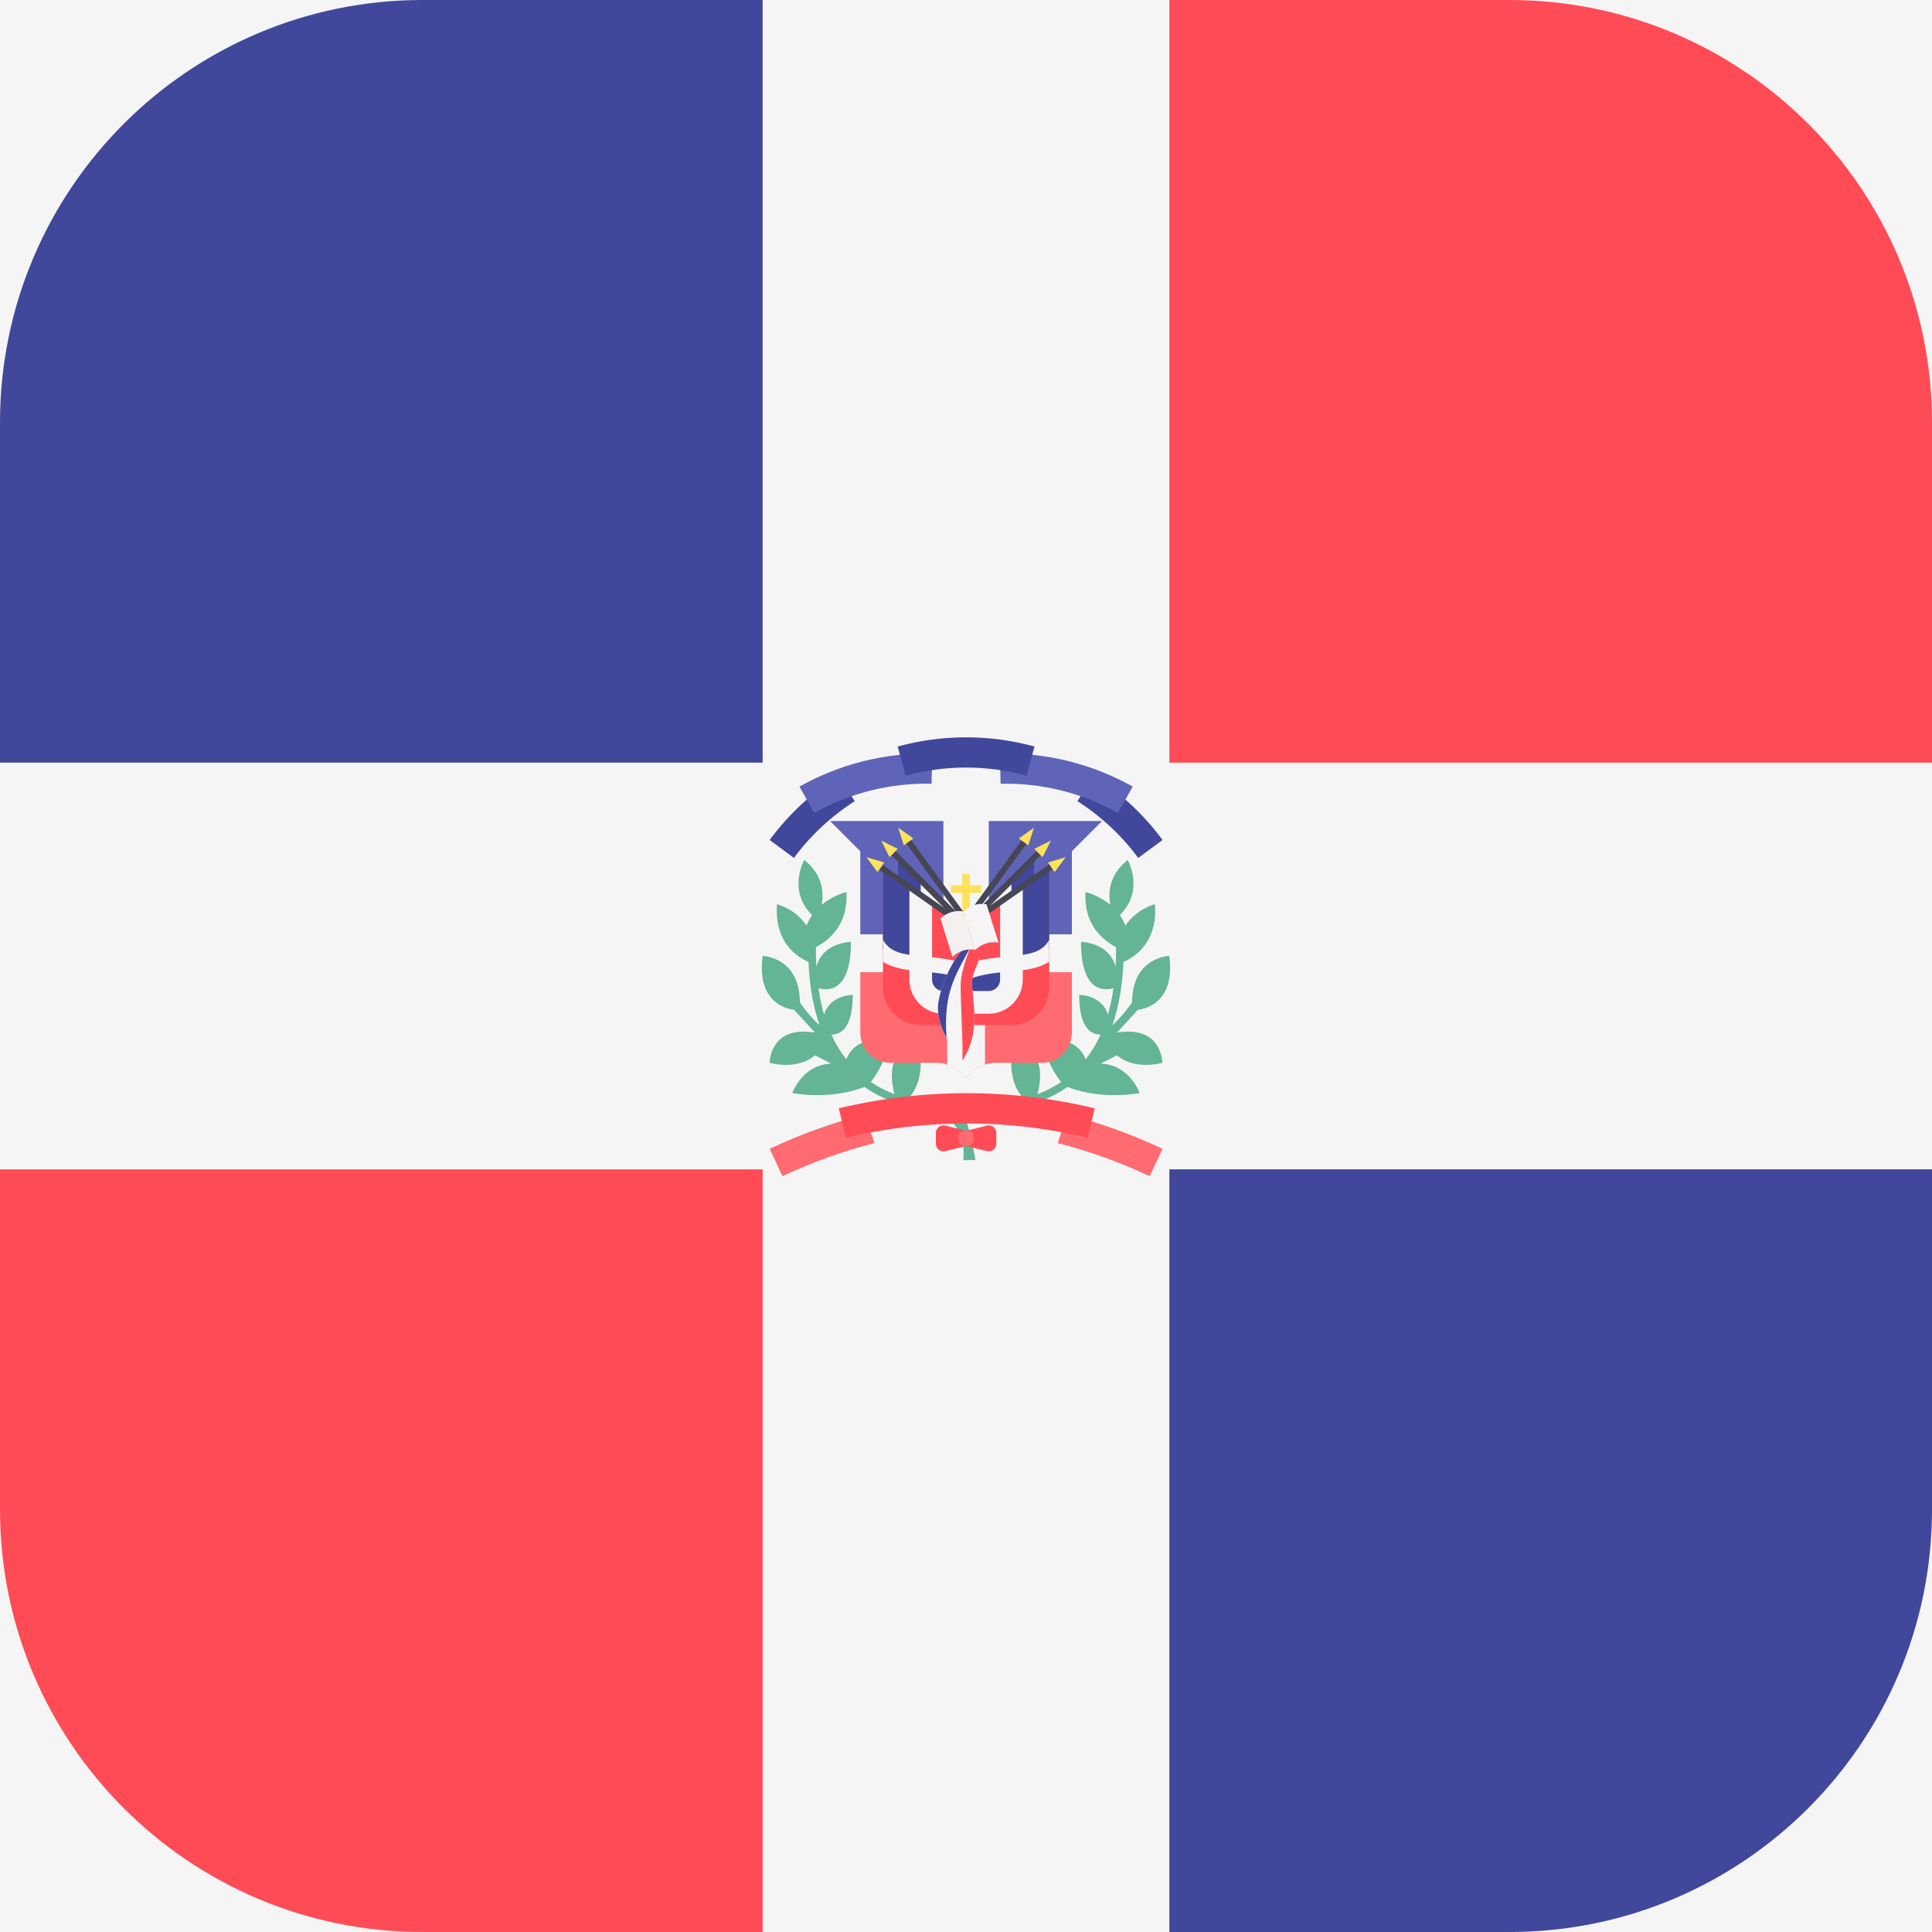 <?xml version="1.0" encoding="iso-8859-1"?>
<!-- Generator: Adobe Illustrator 19.0.0, SVG Export Plug-In . SVG Version: 6.00 Build 0)  -->
<svg version="1.1" id="Layer_1" xmlns="http://www.w3.org/2000/svg" xmlns:xlink="http://www.w3.org/1999/xlink" x="0px" y="0px"
	 viewBox="0 0 512 512" style="enable-background:new 0 0 512 512;" xml:space="preserve" width="24px" height="24px">
<rect style="fill:#F5F5F5;" width="512" height="512"/>
<g>
	<path style="fill:#41479B;" d="M202.105,0H111.99C50.139,0.005,0,50.147,0,112v90.105h202.105V0z"/>
	<path style="fill:#41479B;" d="M309.895,512H400c61.856,0,112-50.144,112-112v-90.105H309.895V512z"/>
</g>
<g>
	<path style="fill:#FF4B55;" d="M400.01,0h-90.115v202.105H512V112C512,50.147,461.861,0.005,400.01,0z"/>
	<path style="fill:#FF4B55;" d="M0,309.895V400c0,61.856,50.144,112,112,112h90.105V309.895H0z"/>
</g>
<g>
	<path style="fill:#64B496;" d="M248.264,294.419c0,0,8.05,2.947,7,13.053l3.254-0.06c0,0-2.053-11.678-3.75-13.078
		C253.072,292.934,248.264,294.419,248.264,294.419z"/>
	<path style="fill:#64B496;" d="M256.334,292.859c-3.414,0-9.383-0.004-15.658-1.699c1.399-1.457,3.332-4.389,3.332-9.504
		c0-8.01-5.519-2.9-5.519-2.9s-3.63,3.053-1.435,11.219c-2.141-0.816-4.262-1.87-6.288-3.218c1.26-1.581,3.771-5.267,5.232-11.108
		c0,0-9.197-1.818-11.713,5.107c-1.541-1.956-2.86-4.155-3.961-6.589c2.364,0.029,5.662-1.531,5.662-10.533
		c0,0-6.006,0.009-7.612,5.22c-0.631-2.177-1.113-4.511-1.467-6.978c2.398,0.696,8.598,1.195,8.598-12.259
		c0,0-7.444,0.013-9.168,6.607c-0.094-1.686-0.131-3.43-0.114-5.228c3.614-1.889,8.604-6.052,8.084-14.592
		c0,0-3.433,0.778-6.58,3.417c0.62-3.237,0.364-7.977-4.601-11.931c0,0-4.563,8.074,2.101,14.629
		c-0.579,0.816-1.084,1.743-1.502,2.774c-1.497-2.28-3.899-4.4-7.765-5.689c0,0-1.781,10.815,8.316,15.339
		c0.239,6.316,1.228,11.895,2.924,16.748c-2.891-2.549-5.233-6.055-5.233-6.055c0-12.015-9.849-12.318-9.849-12.318
		c-1.839,13.714,8.301,14.269,8.301,14.269l5.553,6.059c-12.015-2.003-12.015,8.01-12.015,8.01
		c8.01,2.002,12.015-2.003,12.015-2.003l4.332,2.226c-7.683,0.224-10.339,7.786-10.339,7.786c9.657,1.609,16.717-0.659,19.12-1.613
		c9.726,6.8,21.712,6.809,27.248,6.809v-2.002L256.334,292.859L256.334,292.859z"/>
	<path style="fill:#64B496;" d="M255.652,292.859c3.414,0,9.383-0.004,15.658-1.699c-1.399-1.457-3.332-4.389-3.332-9.504
		c0-8.01,5.519-2.9,5.519-2.9s3.63,3.053,1.436,11.219c2.141-0.816,4.262-1.87,6.288-3.218c-1.26-1.581-3.771-5.267-5.232-11.108
		c0,0,9.197-1.818,11.713,5.107c1.541-1.956,2.86-4.155,3.961-6.589c-2.364,0.029-5.662-1.531-5.662-10.533
		c0,0,6.006,0.009,7.612,5.22c0.631-2.177,1.113-4.511,1.467-6.978c-2.398,0.696-8.598,1.195-8.598-12.259
		c0,0,7.444,0.013,9.168,6.607c0.094-1.686,0.131-3.43,0.114-5.228c-3.614-1.889-8.604-6.052-8.084-14.592
		c0,0,3.433,0.778,6.579,3.417c-0.62-3.237-0.363-7.977,4.601-11.931c0,0,4.563,8.074-2.101,14.629
		c0.579,0.816,1.084,1.743,1.502,2.774c1.497-2.28,3.899-4.4,7.765-5.689c0,0,1.781,10.815-8.316,15.339
		c-0.239,6.316-1.228,11.895-2.924,16.748c2.891-2.549,5.233-6.055,5.233-6.055c0-12.015,9.849-12.318,9.849-12.318
		c1.839,13.714-8.301,14.269-8.301,14.269l-5.553,6.059c12.015-2.003,12.015,8.01,12.015,8.01
		c-8.01,2.002-12.015-2.003-12.015-2.003l-4.332,2.226c7.683,0.224,10.339,7.786,10.339,7.786
		c-9.657,1.609-16.717-0.659-19.12-1.613c-9.726,6.8-21.712,6.809-27.248,6.809v-2.002L255.652,292.859L255.652,292.859z"/>
</g>
<path style="fill:#41479B;" d="M222.211,205.562c-7.042,4.513-13.25,10.26-18.253,17.044c2.149,1.585,4.298,3.169,6.447,4.754
	c4.414-5.987,9.891-11.059,16.104-15.044L222.211,205.562z"/>
<path style="fill:#FF6B71;" d="M256.023,257.626h28.035v16.02c0,4.424-3.586,8.01-8.01,8.01h-12.015c-3.291,0-6.185,1.609-8.01,4.06
	L256.023,257.626L256.023,257.626z"/>
<polygon style="fill:#5F64B9;" points="262.03,239.604 262.03,217.577 292.067,217.577 284.057,225.587 284.057,247.614 
	262.03,247.614 "/>
<rect x="274.05" y="247.61" style="fill:#F5F5F5;" width="10.01" height="10.01"/>
<path style="fill:#FF6B71;" d="M256.023,257.626h-28.035v16.02c0,4.424,3.586,8.01,8.01,8.01h12.015c3.291,0,6.185,1.609,8.01,4.06
	V257.626z"/>
<path style="fill:#F5F5F5;" d="M251.017,282.14c1.997,0.639,3.721,1.882,4.96,3.521h0.092c1.239-1.64,2.963-2.883,4.96-3.521
	v-16.503h-10.012V282.14z"/>
<polygon style="fill:#5F64B9;" points="250.015,239.604 250.015,217.577 219.978,217.577 227.988,225.587 227.988,247.614 
	250.015,247.614 "/>
<rect x="227.99" y="247.61" style="fill:#F5F5F5;" width="10.01" height="10.01"/>
<polygon style="fill:#41479B;" points="238.001,227.589 238.001,233.597 244.008,237.602 244.008,233.597 "/>
<polygon style="fill:#F5F5F5;" points="244.008,233.597 244.008,239.604 252.018,243.609 252.018,241.607 "/>
<polygon style="fill:#41479B;" points="274.045,227.589 274.045,233.597 268.038,237.602 268.038,233.597 "/>
<polygon style="fill:#F5F5F5;" points="268.038,233.597 268.038,239.604 260.028,243.609 260.028,241.607 "/>
<path style="fill:#FF4B55;" d="M268.107,271.644h-24.159c-5.492,0-9.943-4.483-9.943-10.012v-30.971l22.17,14.951l21.876-14.951
	v30.971C278.05,267.161,273.598,271.644,268.107,271.644z"/>
<g>
	<polygon style="fill:#41479B;" points="242.005,235.599 233.996,229.592 233.996,251.619 242.005,255.624 	"/>
	<polygon style="fill:#41479B;" points="270.04,235.599 278.05,229.592 278.05,251.619 270.04,255.624 	"/>
	<rect x="244.01" y="255.62" style="fill:#41479B;" width="24.03" height="10.01"/>
</g>
<polygon style="fill:#FF4B55;" points="244.008,237.602 256.023,243.609 268.038,237.602 268.038,255.624 244.008,255.624 "/>
<g>
	<path style="fill:#F5F5F5;" d="M265.034,239.495v20.134c0,1.656-1.347,3.004-3.004,3.004h-12.015c-1.656,0-3.004-1.347-3.004-3.004
		v-20.052l-6.007-4.023v24.075c0,4.969,4.042,9.011,9.011,9.011h12.015c4.969,0,9.011-4.042,9.011-9.011v-24.212L265.034,239.495z"
		/>
	<path style="fill:#F5F5F5;" d="M267.131,253.483c-3.373,0.303-7.17,0.643-11.108,2.014c-3.938-1.371-7.735-1.711-11.108-2.014
		c-5.644-0.507-8.993-1.001-10.91-4.405v5.78c2.943,1.914,6.672,2.266,10.551,2.614c3.482,0.313,7.081,0.636,10.758,2.028
		l0.709,0.268l0.709-0.268c3.677-1.392,7.277-1.715,10.758-2.028c3.882-0.349,7.616-0.695,10.56-2.611v-5.797
		C276.134,252.482,272.784,252.975,267.131,253.483z"/>
</g>
<polygon style="fill:#FFE15A;" points="260.028,234.598 257.024,234.598 257.024,231.594 255.021,231.594 255.021,234.598 
	252.018,234.598 252.018,236.601 255.021,236.601 255.021,245.612 257.024,245.612 257.024,236.601 260.028,236.601 "/>
<rect x="244.851" y="222.432" transform="matrix(0.707 -0.707 0.707 0.707 -94.139 242.479)" style="fill:#464655;" width="1.555" height="24.885"/>
<polygon style="fill:#FFE15A;" points="233.53,222.756 235.729,227.156 237.929,224.956 "/>
<rect x="247.333" y="220.724" transform="matrix(0.808 -0.589 0.589 0.808 -89.72 190.786)" style="fill:#464655;" width="1.555" height="24.885"/>
<polygon style="fill:#FFE15A;" points="238.031,219.342 239.521,224.03 242.036,222.198 "/>
<rect x="242.861" y="224.496" transform="matrix(0.573 -0.82 0.82 0.573 -90.112 301.051)" style="fill:#464655;" width="1.555" height="24.885"/>
<polygon style="fill:#FFE15A;" points="229.611,227.165 232.546,231.111 234.327,228.561 "/>
<rect x="265.604" y="222.411" transform="matrix(-0.707 -0.707 0.707 -0.707 288.675 589.281)" style="fill:#464655;" width="1.555" height="24.885"/>
<polygon style="fill:#FFE15A;" points="278.506,222.756 276.306,227.156 274.107,224.956 "/>
<rect x="263.167" y="220.729" transform="matrix(-0.808 -0.589 0.589 -0.808 339.998 577.049)" style="fill:#464655;" width="1.555" height="24.885"/>
<polygon style="fill:#FFE15A;" points="274.005,219.342 272.514,224.03 270,222.198 "/>
<rect x="267.615" y="224.518" transform="matrix(-0.573 -0.82 0.82 -0.573 227.763 592.676)" style="fill:#464655;" width="1.555" height="24.885"/>
<polygon style="fill:#FFE15A;" points="282.425,227.165 279.49,231.111 277.709,228.561 "/>
<path style="fill:#F5F5F5;" d="M255.006,281.087c0,0-7.744-8.317-6.242-15.951c1.208-6.14,4.873-12.909,7.741-14.556
	c0,0,4.056-0.25,3.039,3.273c-1.018,3.523-2.255,4.432-1.893,7.904C258.276,267.764,259.246,274.886,255.006,281.087z"/>
<path style="fill:#41479B;" d="M257.357,250.622c-0.484-0.064-0.852-0.043-0.852-0.043c-2.868,1.648-6.533,8.416-7.741,14.556
	c-0.683,3.473,0.55,7.079,2.095,9.988C249.881,262.534,253.556,258.068,257.357,250.622z"/>
<path style="fill:#FF4B55;" d="M257.65,261.757c-0.362-3.472,0.876-4.38,1.893-7.904c0.712-2.466-1.058-3.082-2.187-3.23
	c0,0-2.585,5.94-2.752,9.924c-0.147,3.506,0.751,17.772,0.402,20.54C259.246,274.886,258.276,267.764,257.65,261.757z"/>
<path style="fill:#F5F0F0;" d="M252.396,253.593c1.614-1.572,3.882-2.277,6.103-1.896c-1.053-3.39-2.107-6.781-3.16-10.171
	c-2.221-0.381-4.489,0.324-6.103,1.896C250.289,246.812,251.343,250.203,252.396,253.593z"/>
<path style="fill:#F5F5F5;" d="M258.499,251.697c1.613-1.572,3.882-2.277,6.103-1.896c-1.053-3.39-2.107-6.781-3.16-10.171
	c-2.22-0.381-4.489,0.324-6.103,1.896C256.392,244.916,257.445,248.307,258.499,251.697z"/>
<path style="fill:#5F64B9;" d="M246.874,207.699c-10.87-0.251-21.607,2.422-31.091,7.74c-1.306-2.329-2.612-4.658-3.917-6.987
	c10.735-6.019,22.889-9.044,35.193-8.761C246.997,202.36,246.936,205.029,246.874,207.699z"/>
<path style="fill:#41479B;" d="M289.834,205.562c7.042,4.513,13.25,10.26,18.253,17.044c-2.149,1.585-4.298,3.169-6.447,4.754
	c-4.414-5.987-9.891-11.059-16.104-15.044L289.834,205.562z"/>
<path style="fill:#5F64B9;" d="M265.171,207.699c10.87-0.251,21.607,2.422,31.091,7.74c1.306-2.329,2.612-4.658,3.917-6.987
	c-10.735-6.019-22.889-9.044-35.193-8.761C265.048,202.36,265.11,205.029,265.171,207.699z"/>
<path style="fill:#41479B;" d="M272.043,205.562c-10.487-2.869-21.552-2.869-32.04,0c-0.704-2.575-1.409-5.151-2.114-7.726
	c11.871-3.247,24.396-3.247,36.267,0C273.452,200.411,272.747,202.987,272.043,205.562z"/>
<g>
	<path style="fill:#FF6B71;" d="M229.186,295.312c-8.644,2.257-17.092,5.302-25.227,9.135c1.138,2.415,2.276,4.83,3.415,7.246
		c7.85-3.7,16.011-6.62,24.36-8.765L229.186,295.312z"/>
	<path style="fill:#FF6B71;" d="M282.86,295.312c8.644,2.257,17.092,5.302,25.227,9.135c-1.138,2.415-2.276,4.83-3.414,7.246
		c-7.85-3.7-16.011-6.62-24.361-8.765L282.86,295.312z"/>
</g>
<g>
	<path style="fill:#FF4B55;" d="M288.235,301.508c-21.06-5.056-43.018-5.056-64.079,0c-0.623-2.596-1.247-5.192-1.87-7.789
		c22.29-5.351,45.529-5.351,67.819,0C289.481,296.316,288.858,298.911,288.235,301.508z"/>
	<path style="fill:#FF4B55;" d="M256.023,303.683l-5.522,1.38c-1.264,0.316-2.488-0.64-2.488-1.943v-2.88
		c0-1.303,1.224-2.259,2.488-1.943l5.522,1.38V303.683z"/>
	<path style="fill:#FF4B55;" d="M256.023,299.678l5.522-1.38c1.264-0.316,2.488,0.64,2.488,1.943v2.88
		c0,1.303-1.224,2.259-2.488,1.943l-5.522-1.38V299.678z"/>
</g>
<path style="fill:#FF6B71;" d="M256.452,303.683h-0.858c-0.869,0-1.573-0.704-1.573-1.573v-0.859c0-0.869,0.704-1.573,1.573-1.573
	h0.858c0.869,0,1.573,0.704,1.573,1.573v0.859C258.025,302.979,257.321,303.683,256.452,303.683z"/>
<g>
</g>
<g>
</g>
<g>
</g>
<g>
</g>
<g>
</g>
<g>
</g>
<g>
</g>
<g>
</g>
<g>
</g>
<g>
</g>
<g>
</g>
<g>
</g>
<g>
</g>
<g>
</g>
<g>
</g>
</svg>
